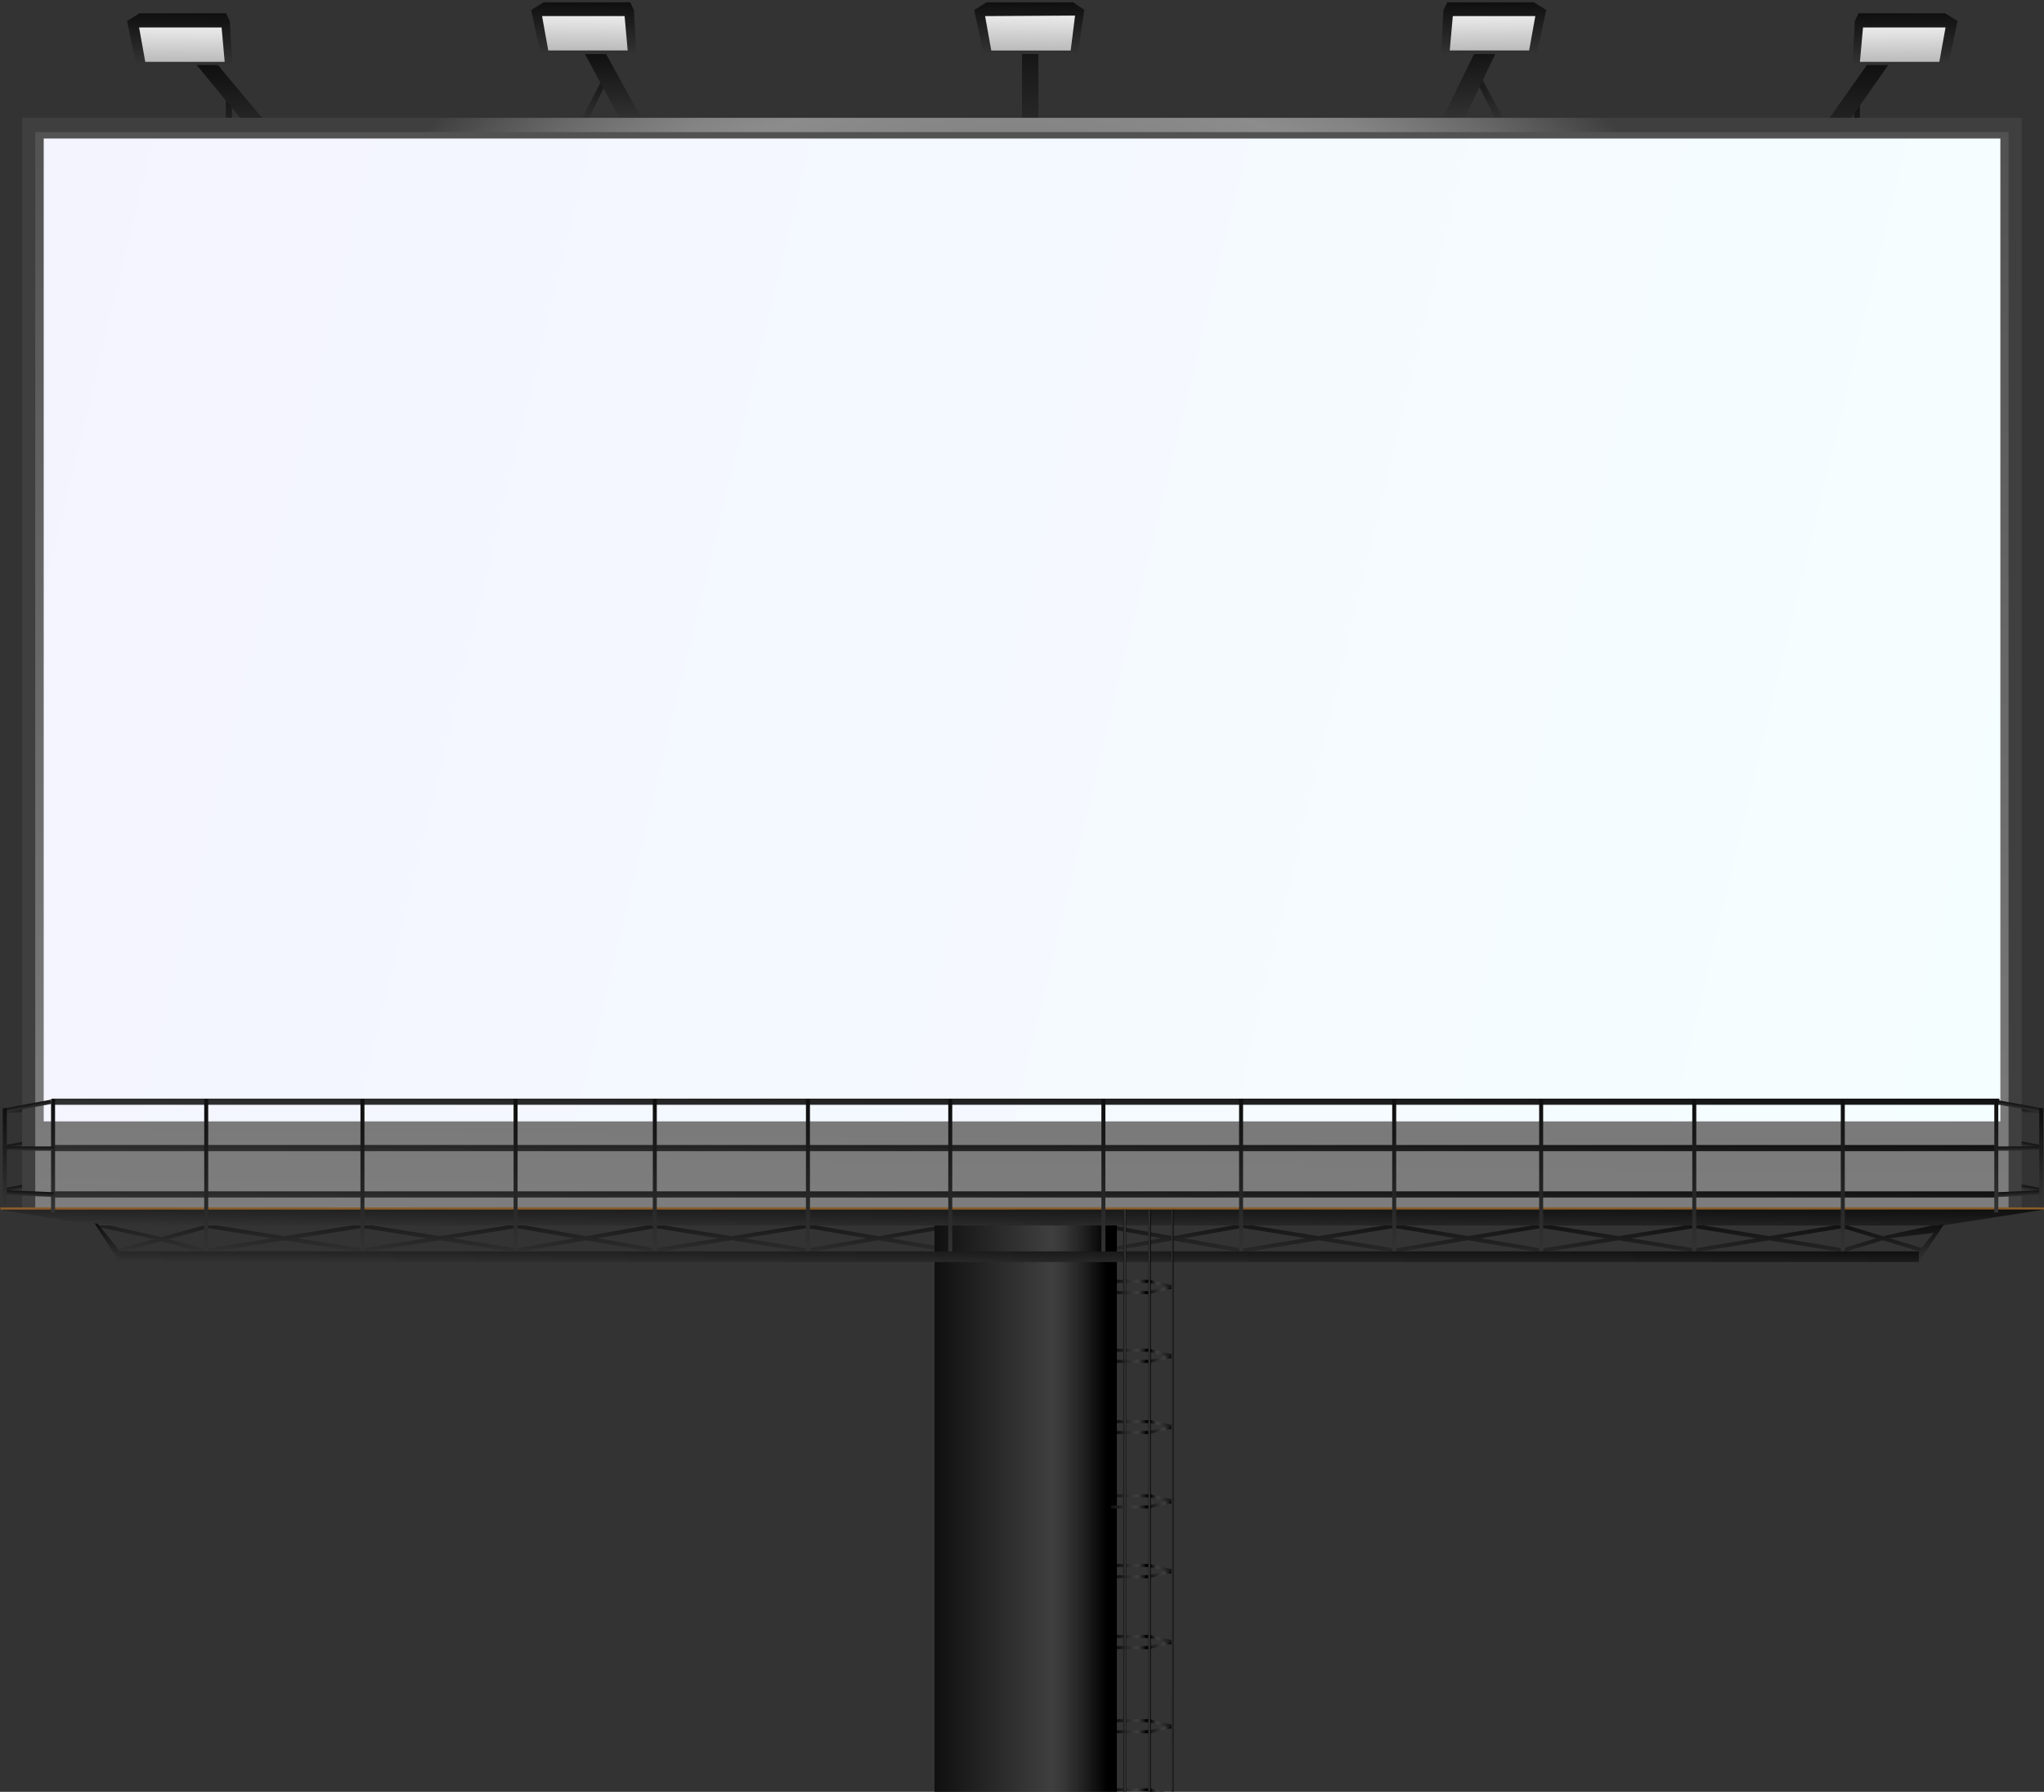 <svg width="795" height="697" viewBox="0 0 795 697" fill="none" xmlns="http://www.w3.org/2000/svg">
<rect x="0" y="0" width="795" height="697" fill="#333333" stroke="none"/>
<path d="M90.487 59.915L90.02 33.864L87.91 33.156L87.67 59.447L90.487 59.915Z" fill="url(#paint0_linear_886_51931)"/>
<path d="M113.539 59.787L84.295 24.743L76.335 25.137L105.114 59.989L113.539 59.787Z" fill="url(#paint1_linear_886_51931)"/>
<path d="M89.385 8.169L90.294 25.288H53.062L49.411 8.169L54.263 5.162H87.894L89.385 8.169Z" fill="url(#paint2_linear_886_51931)"/>
<path d="M87.389 24.063H56.499L54.099 10.684H86.189L87.389 24.063Z" fill="url(#paint3_linear_886_51931)"/>
<path d="M720.763 65.426L721.23 39.374L723.34 38.667L723.58 64.958L720.763 65.426Z" fill="url(#paint4_linear_886_51931)"/>
<path d="M697.77 65.426L727.105 23.886L735.077 24.353L706.209 65.666L697.77 65.426Z" fill="url(#paint5_linear_886_51931)"/>
<path d="M721.42 8.169L720.498 25.288H757.73L761.394 8.169L756.53 5.162H722.911L721.42 8.169Z" fill="url(#paint6_linear_886_51931)"/>
<path d="M723.403 24.063H754.293L756.706 10.684H724.603L723.403 24.063Z" fill="url(#paint7_linear_886_51931)"/>
<path d="M227.648 48.857L237.913 27.792L236.579 26.339L225.675 47.29L227.648 48.857Z" fill="url(#paint8_linear_886_51931)"/>
<path d="M250.152 47.239L235.16 19.975L227.144 20.281L241.665 47.388L250.152 47.239Z" fill="url(#paint9_linear_886_51931)"/>
<path d="M246.557 3.877L247.466 21.009H210.234L206.583 3.89L211.447 0.883H245.066L246.557 3.877Z" fill="url(#paint10_linear_886_51931)"/>
<path d="M244.131 19.631H213.241L210.828 6.252H242.931L244.131 19.631Z" fill="url(#paint11_linear_886_51931)"/>
<path d="M583.079 49.002L571.316 25.743L572.858 24.139L585.353 47.271L583.079 49.002Z" fill="url(#paint12_linear_886_51931)"/>
<path d="M560.514 47.221L575.497 16.548L583.522 16.893L569.008 47.388L560.514 47.221Z" fill="url(#paint13_linear_886_51931)"/>
<path d="M561.423 3.877L560.514 21.009H597.746L601.397 3.89L596.546 0.883H562.914L561.423 3.877Z" fill="url(#paint14_linear_886_51931)"/>
<path d="M563.861 19.631H594.751L597.152 6.252H565.062L563.861 19.631Z" fill="url(#paint15_linear_886_51931)"/>
<path d="M403.864 10.674H397.5V64.033H403.864V10.674Z" fill="url(#paint16_linear_886_51931)"/>
<path d="M421.739 3.814L419.187 20.933L382.549 21.021L378.897 3.89L383.749 0.883H417.368L421.739 3.814Z" fill="url(#paint17_linear_886_51931)"/>
<path d="M416.433 19.644H385.543L383.143 6.265L418.138 6.062L416.433 19.644Z" fill="url(#paint18_linear_886_51931)"/>
<path d="M775.657 460.462L793.736 463.835L794.04 462.205L775.96 458.845L775.657 460.462Z" fill="url(#paint19_linear_886_51931)"/>
<path d="M775.885 443.798L793.964 447.171L794.267 445.541L776.188 442.181L775.885 443.798Z" fill="url(#paint20_linear_886_51931)"/>
<path d="M776.251 432.314L793.85 433.274L793.926 431.619L776.327 430.659L776.251 432.314Z" fill="url(#paint21_linear_886_51931)"/>
<path d="M20.125 460.462L2.046 463.835L1.743 462.205L19.822 458.845L20.125 460.462Z" fill="url(#paint22_linear_886_51931)"/>
<path d="M19.898 443.81L1.819 447.171L1.516 445.541L19.595 442.181L19.898 443.81Z" fill="url(#paint23_linear_886_51931)"/>
<path d="M20.303 432.351L1.946 433.274L1.857 431.631L20.227 430.709L20.303 432.351Z" fill="url(#paint24_linear_886_51931)"/>
<path d="M786.308 45.831H8.604V470.039H786.308V45.831Z" fill="url(#paint25_radial_886_51931)"/>
<path d="M140.628 476.09L110.635 480.878L80.642 476.09L80.504 477.669L105.607 481.674L80.504 485.679L80.642 487.258L110.635 482.483L140.628 487.258L140.767 485.679L115.664 481.674L140.767 477.669L140.628 476.09ZM369.542 476.09L341.722 480.878L314.079 476.128V476.103L313.99 476.115L313.915 476.103V476.128L284.414 480.878L255.041 476.141V476.09L254.902 476.115L254.75 476.09V476.141L227.941 480.866L201.006 476.115V476.09L200.917 476.103L200.841 476.09V476.115L171.013 480.866L141.02 476.077L140.881 477.657L165.984 481.662L140.881 485.667L141.02 487.246L171.013 482.47L200.841 487.221V487.246L200.917 487.233L201.006 487.246V487.221L227.941 482.47L254.75 487.195V487.246L254.902 487.221L255.041 487.246V487.195L284.414 482.458L313.915 487.208V487.233L313.99 487.221L314.079 487.233V487.208L341.722 482.458L369.542 487.233L369.668 485.654L346.384 481.649L369.668 477.644L369.542 476.09ZM200.892 485.641L176.016 481.674L200.892 477.707L223.38 481.674L200.892 485.641ZM254.889 485.629L232.464 481.674L254.889 477.72L279.437 481.674L254.889 485.629ZM313.99 485.641L289.367 481.674L313.99 477.707L337.06 481.674L313.99 485.641ZM482.779 476.09L456.122 480.878L429.464 476.09L429.338 477.669L451.662 481.674L429.338 485.679L429.464 487.258L456.122 482.483L482.779 487.258L482.905 485.679L460.581 481.674L482.905 477.669L482.779 476.09ZM754.142 479.324L754.736 475.976L732.298 480.866L717.087 476.229L717.075 476.077L716.759 476.128L716.595 476.077V476.153L687.979 480.853L659.173 476.115V476.065L659.035 476.09L658.896 476.065V476.115L629.509 480.853L599.845 476.065L599.731 477.404L599.617 476.065L571.039 480.853L542.462 476.065L542.348 477.404L542.234 476.065L512.81 480.853L483.398 476.065L483.259 477.644L507.883 481.649L483.259 485.654L483.398 487.233L512.81 482.458L542.234 487.233L542.348 485.894L542.462 487.233L571.039 482.458L599.617 487.233L599.731 485.894L599.845 487.233L629.509 482.458L658.896 487.195V487.246L659.035 487.221L659.173 487.246V487.195L687.979 482.458L716.595 487.157V487.233L716.759 487.183L717.075 487.233L717.087 487.082L732.298 482.445L748.015 487.221L748.091 485.641L734.939 481.636L754.142 479.324ZM542.323 485.679L517.724 481.674L542.323 477.669L566.226 481.674L542.323 485.679ZM599.706 485.679L575.802 481.674L599.706 477.669L624.519 481.674L599.706 485.679ZM659.022 485.629L634.462 481.674L659.022 477.72L683.102 481.674L659.022 485.629ZM716.759 485.603L692.855 481.674L716.759 477.745L729.671 481.674L716.759 485.603ZM80.112 476.431L62.753 481.219L38.521 475.749L38.445 477.328L59.847 482.015L45.318 486.02L45.394 487.6L62.74 482.824L80.099 487.6L80.175 486.02L65.646 482.015L80.175 478.01L80.112 476.431Z" fill="url(#paint26_linear_886_51931)"/>
<path d="M446.621 695.604H433.76V696.805H446.621V695.604Z" fill="url(#paint27_linear_886_51931)"/>
<path d="M446.734 668.707H434.429V669.907H446.734V668.707Z" fill="url(#paint28_linear_886_51931)"/>
<path d="M446.709 635.947H434.403V637.148H446.709V635.947Z" fill="url(#paint29_linear_886_51931)"/>
<path d="M446.709 608.342H434.403V609.542H446.709V608.342Z" fill="url(#paint30_linear_886_51931)"/>
<path d="M447.43 581.242H432.547V582.442H447.43V581.242Z" fill="url(#paint31_linear_886_51931)"/>
<path d="M446.924 552.373H434.164V553.573H446.924V552.373Z" fill="url(#paint32_linear_886_51931)"/>
<path d="M446.937 524.63H434.126V525.83H446.937V524.63Z" fill="url(#paint33_linear_886_51931)"/>
<path d="M446.886 497.833H434.126V499.033H446.886V497.833Z" fill="url(#paint34_linear_886_51931)"/>
<path d="M438.332 693.342C438.332 693.393 437.941 693.431 437.473 693.431C436.993 693.431 436.614 693.393 436.614 693.342C436.614 693.292 437.006 693.254 437.473 693.254C437.941 693.254 438.332 693.292 438.332 693.342Z" fill="url(#paint35_linear_886_51931)"/>
<path d="M438.332 687.783C438.332 687.833 437.941 687.871 437.473 687.871C436.993 687.871 436.614 687.833 436.614 687.783C436.614 687.732 437.006 687.694 437.473 687.694C437.941 687.694 438.332 687.732 438.332 687.783Z" fill="url(#paint36_linear_886_51931)"/>
<path d="M438.332 682.211C438.332 682.262 437.941 682.3 437.473 682.3C436.993 682.3 436.614 682.262 436.614 682.211C436.614 682.161 437.006 682.123 437.473 682.123C437.941 682.136 438.332 682.174 438.332 682.211Z" fill="url(#paint37_linear_886_51931)"/>
<path d="M438.332 676.653C438.332 676.703 437.941 676.741 437.473 676.741C436.993 676.741 436.614 676.703 436.614 676.653C436.614 676.602 437.006 676.564 437.473 676.564C437.941 676.564 438.332 676.602 438.332 676.653Z" fill="url(#paint38_linear_886_51931)"/>
<path d="M438.332 671.094C438.332 671.145 437.941 671.183 437.473 671.183C436.993 671.183 436.614 671.145 436.614 671.094C436.614 671.044 437.006 671.006 437.473 671.006C437.941 671.006 438.332 671.044 438.332 671.094Z" fill="url(#paint39_linear_886_51931)"/>
<path d="M438.332 665.535C438.332 665.585 437.941 665.623 437.473 665.623C436.993 665.623 436.614 665.585 436.614 665.535C436.614 665.484 437.006 665.446 437.473 665.446C437.941 665.446 438.332 665.484 438.332 665.535Z" fill="url(#paint40_linear_886_51931)"/>
<path d="M438.332 659.976C438.332 660.027 437.941 660.065 437.473 660.065C436.993 660.065 436.614 660.027 436.614 659.976C436.614 659.926 437.006 659.888 437.473 659.888C437.941 659.888 438.332 659.926 438.332 659.976Z" fill="url(#paint41_linear_886_51931)"/>
<path d="M438.332 654.418C438.332 654.468 437.941 654.506 437.473 654.506C436.993 654.506 436.614 654.468 436.614 654.418C436.614 654.367 437.006 654.329 437.473 654.329C437.941 654.329 438.332 654.367 438.332 654.418Z" fill="url(#paint42_linear_886_51931)"/>
<path d="M438.332 648.858C438.332 648.909 437.941 648.946 437.473 648.946C436.993 648.946 436.614 648.909 436.614 648.858C436.614 648.807 437.006 648.77 437.473 648.77C437.941 648.77 438.332 648.807 438.332 648.858Z" fill="url(#paint43_linear_886_51931)"/>
<path d="M438.332 643.299C438.332 643.35 437.941 643.388 437.473 643.388C436.993 643.388 436.614 643.35 436.614 643.299C436.614 643.249 437.006 643.211 437.473 643.211C437.941 643.211 438.332 643.249 438.332 643.299Z" fill="url(#paint44_linear_886_51931)"/>
<path d="M438.332 639.143C438.332 639.194 437.941 639.232 437.473 639.232C436.993 639.232 436.614 639.194 436.614 639.143C436.614 639.093 437.006 639.055 437.473 639.055C437.941 639.055 438.332 639.093 438.332 639.143Z" fill="url(#paint45_linear_886_51931)"/>
<path d="M438.332 633.584C438.332 633.634 437.941 633.672 437.473 633.672C436.993 633.672 436.614 633.634 436.614 633.584C436.614 633.533 437.006 633.495 437.473 633.495C437.941 633.495 438.332 633.533 438.332 633.584Z" fill="url(#paint46_linear_886_51931)"/>
<path d="M438.332 628.025C438.332 628.076 437.941 628.113 437.473 628.113C436.993 628.113 436.614 628.076 436.614 628.025C436.614 627.974 437.006 627.937 437.473 627.937C437.941 627.937 438.332 627.974 438.332 628.025Z" fill="url(#paint47_linear_886_51931)"/>
<path d="M438.332 622.454C438.332 622.504 437.941 622.542 437.473 622.542C436.993 622.542 436.614 622.504 436.614 622.454C436.614 622.403 437.006 622.365 437.473 622.365C437.941 622.378 438.332 622.416 438.332 622.454Z" fill="url(#paint48_linear_886_51931)"/>
<path d="M438.332 616.895C438.332 616.946 437.941 616.984 437.473 616.984C436.993 616.984 436.614 616.946 436.614 616.895C436.614 616.845 437.006 616.807 437.473 616.807C437.941 616.807 438.332 616.857 438.332 616.895Z" fill="url(#paint49_linear_886_51931)"/>
<path d="M438.332 611.336C438.332 611.386 437.941 611.424 437.473 611.424C436.993 611.424 436.614 611.386 436.614 611.336C436.614 611.285 437.006 611.247 437.473 611.247C437.941 611.247 438.332 611.285 438.332 611.336Z" fill="url(#paint50_linear_886_51931)"/>
<path d="M438.332 605.777C438.332 605.827 437.941 605.865 437.473 605.865C436.993 605.865 436.614 605.827 436.614 605.777C436.614 605.726 437.006 605.688 437.473 605.688C437.941 605.688 438.332 605.726 438.332 605.777Z" fill="url(#paint51_linear_886_51931)"/>
<path d="M438.332 600.218C438.332 600.269 437.941 600.307 437.473 600.307C436.993 600.307 436.614 600.269 436.614 600.218C436.614 600.168 437.006 600.13 437.473 600.13C437.941 600.13 438.332 600.168 438.332 600.218Z" fill="url(#paint52_linear_886_51931)"/>
<path d="M438.332 594.659C438.332 594.709 437.941 594.747 437.473 594.747C436.993 594.747 436.614 594.709 436.614 594.659C436.614 594.608 437.006 594.57 437.473 594.57C437.941 594.57 438.332 594.608 438.332 594.659Z" fill="url(#paint53_linear_886_51931)"/>
<path d="M438.332 589.1C438.332 589.151 437.941 589.189 437.473 589.189C436.993 589.189 436.614 589.151 436.614 589.1C436.614 589.05 437.006 589.012 437.473 589.012C437.941 589.012 438.332 589.05 438.332 589.1Z" fill="url(#paint54_linear_886_51931)"/>
<path d="M438.332 585.07C438.332 585.12 437.941 585.158 437.473 585.158C436.993 585.158 436.614 585.12 436.614 585.07C436.614 585.019 437.006 584.981 437.473 584.981C437.941 584.981 438.332 585.019 438.332 585.07Z" fill="url(#paint55_linear_886_51931)"/>
<path d="M438.332 579.499C438.332 579.549 437.941 579.587 437.473 579.587C436.993 579.587 436.614 579.549 436.614 579.499C436.614 579.448 437.006 579.41 437.473 579.41C437.941 579.423 438.332 579.461 438.332 579.499Z" fill="url(#paint56_linear_886_51931)"/>
<path d="M438.332 573.94C438.332 573.991 437.941 574.028 437.473 574.028C436.993 574.028 436.614 573.991 436.614 573.94C436.614 573.889 437.006 573.852 437.473 573.852C437.941 573.852 438.332 573.889 438.332 573.94Z" fill="url(#paint57_linear_886_51931)"/>
<path d="M438.332 568.38C438.332 568.431 437.941 568.469 437.473 568.469C436.993 568.469 436.614 568.431 436.614 568.38C436.614 568.33 437.006 568.292 437.473 568.292C437.941 568.292 438.332 568.33 438.332 568.38Z" fill="url(#paint58_linear_886_51931)"/>
<path d="M438.332 562.822C438.332 562.872 437.941 562.91 437.473 562.91C436.993 562.91 436.614 562.872 436.614 562.822C436.614 562.771 437.006 562.733 437.473 562.733C437.941 562.733 438.332 562.771 438.332 562.822Z" fill="url(#paint59_linear_886_51931)"/>
<path d="M438.332 557.262C438.332 557.313 437.941 557.351 437.473 557.351C436.993 557.351 436.614 557.313 436.614 557.262C436.614 557.212 437.006 557.174 437.473 557.174C437.941 557.174 438.332 557.212 438.332 557.262Z" fill="url(#paint60_linear_886_51931)"/>
<path d="M438.332 551.704C438.332 551.754 437.941 551.792 437.473 551.792C436.993 551.792 436.614 551.754 436.614 551.704C436.614 551.653 437.006 551.615 437.473 551.615C437.941 551.615 438.332 551.653 438.332 551.704Z" fill="url(#paint61_linear_886_51931)"/>
<path d="M438.332 546.132C438.332 546.183 437.941 546.221 437.473 546.221C436.993 546.221 436.614 546.183 436.614 546.132C436.614 546.082 437.006 546.044 437.473 546.044C437.941 546.057 438.332 546.094 438.332 546.132Z" fill="url(#paint62_linear_886_51931)"/>
<path d="M438.332 540.573C438.332 540.623 437.941 540.661 437.473 540.661C436.993 540.661 436.614 540.623 436.614 540.573C436.614 540.522 437.006 540.484 437.473 540.484C437.941 540.497 438.332 540.535 438.332 540.573Z" fill="url(#paint63_linear_886_51931)"/>
<path d="M438.332 535.014C438.332 535.065 437.941 535.103 437.473 535.103C436.993 535.103 436.614 535.065 436.614 535.014C436.614 534.964 437.006 534.926 437.473 534.926C437.941 534.926 438.332 534.964 438.332 535.014Z" fill="url(#paint64_linear_886_51931)"/>
<path d="M438.332 530.859C438.332 530.909 437.941 530.947 437.473 530.947C436.993 530.947 436.614 530.909 436.614 530.859C436.614 530.808 437.006 530.771 437.473 530.771C437.941 530.783 438.332 530.821 438.332 530.859Z" fill="url(#paint65_linear_886_51931)"/>
<path d="M438.332 525.3C438.332 525.351 437.941 525.389 437.473 525.389C436.993 525.389 436.614 525.351 436.614 525.3C436.614 525.25 437.006 525.212 437.473 525.212C437.941 525.225 438.332 525.262 438.332 525.3Z" fill="url(#paint66_linear_886_51931)"/>
<path d="M438.332 519.741C438.332 519.791 437.941 519.829 437.473 519.829C436.993 519.829 436.614 519.791 436.614 519.741C436.614 519.69 437.006 519.652 437.473 519.652C437.941 519.665 438.332 519.69 438.332 519.741Z" fill="url(#paint67_linear_886_51931)"/>
<path d="M438.332 514.182C438.332 514.233 437.941 514.271 437.473 514.271C436.993 514.271 436.614 514.233 436.614 514.182C436.614 514.132 437.006 514.094 437.473 514.094C437.941 514.094 438.332 514.132 438.332 514.182Z" fill="url(#paint68_linear_886_51931)"/>
<path d="M438.332 508.623C438.332 508.673 437.941 508.711 437.473 508.711C436.993 508.711 436.614 508.673 436.614 508.623C436.614 508.572 437.006 508.534 437.473 508.534C437.941 508.534 438.332 508.572 438.332 508.623Z" fill="url(#paint69_linear_886_51931)"/>
<path d="M438.332 503.064C438.332 503.115 437.941 503.152 437.473 503.152C436.993 503.152 436.614 503.115 436.614 503.064C436.614 503.013 437.006 502.976 437.473 502.976C437.941 502.976 438.332 503.013 438.332 503.064Z" fill="url(#paint70_linear_886_51931)"/>
<path d="M438.332 497.505C438.332 497.556 437.941 497.594 437.473 497.594C436.993 497.594 436.614 497.556 436.614 497.505C436.614 497.455 437.006 497.417 437.473 497.417C437.941 497.417 438.332 497.455 438.332 497.505Z" fill="url(#paint71_linear_886_51931)"/>
<path d="M438.332 491.947C438.332 491.997 437.941 492.035 437.473 492.035C436.993 492.035 436.614 491.997 436.614 491.947C436.614 491.896 437.006 491.858 437.473 491.858C437.941 491.858 438.332 491.896 438.332 491.947Z" fill="url(#paint72_linear_886_51931)"/>
<path d="M438.332 486.375C438.332 486.425 437.941 486.463 437.473 486.463C436.993 486.463 436.614 486.425 436.614 486.375C436.614 486.324 437.006 486.286 437.473 486.286C437.941 486.299 438.332 486.324 438.332 486.375Z" fill="url(#paint73_linear_886_51931)"/>
<path d="M438.332 480.816C438.332 480.866 437.941 480.904 437.473 480.904C436.993 480.904 436.614 480.866 436.614 480.816C436.614 480.765 437.006 480.728 437.473 480.728C437.941 480.74 438.332 480.765 438.332 480.816Z" fill="url(#paint74_linear_886_51931)"/>
<path d="M781.217 51.39H13.708V470.026H781.217V51.39Z" fill="url(#paint75_linear_886_51931)"/>
<path d="M794.987 469.647H0.164V470.57H794.987V469.647Z" fill="#8B5C29"/>
<path d="M434.403 474.233H363.477V920.273H434.403V474.233Z" fill="url(#paint76_linear_886_51931)"/>
<path d="M778.027 53.883H17V436.197H778.027V53.883Z" fill="url(#paint77_linear_886_51931)"/>
<path d="M755.229 476.709H38.154L0 470.569L795 470.519L755.229 476.709Z" fill="url(#paint78_linear_886_51931)"/>
<path d="M777.653 427.349H20.239V429.749H777.653V427.349Z" fill="url(#paint79_linear_886_51931)"/>
<path d="M776.681 445.39H20.239V447.79H776.681V445.39Z" fill="url(#paint80_linear_886_51931)"/>
<path d="M776.681 463.419H20.239V465.819H776.681V463.419Z" fill="url(#paint81_linear_886_51931)"/>
<path d="M21.414 427.463H19.86V471.656H21.414V427.463Z" fill="url(#paint82_linear_886_51931)"/>
<path d="M80.984 427.463H79.43V487.992H80.984V427.463Z" fill="url(#paint83_linear_886_51931)"/>
<path d="M141.752 427.463H140.198V487.992H141.752V427.463Z" fill="url(#paint84_linear_886_51931)"/>
<path d="M201.308 427.463H199.754V487.992H201.308V427.463Z" fill="url(#paint85_linear_886_51931)"/>
<path d="M255.457 427.463H253.903V487.992H255.457V427.463Z" fill="url(#paint86_linear_886_51931)"/>
<path d="M315.026 427.463H313.472V487.992H315.026V427.463Z" fill="url(#paint87_linear_886_51931)"/>
<path d="M370.375 427.463H368.821V487.992H370.375V427.463Z" fill="url(#paint88_linear_886_51931)"/>
<path d="M429.931 427.463H428.377V487.992H429.931V427.463Z" fill="url(#paint89_linear_886_51931)"/>
<path d="M483.487 427.463H481.933V487.992H483.487V427.463Z" fill="url(#paint90_linear_886_51931)"/>
<path d="M543.042 427.463H541.488V487.992H543.042V427.463Z" fill="url(#paint91_linear_886_51931)"/>
<path d="M600.198 427.463H598.645V487.992H600.198V427.463Z" fill="url(#paint92_linear_886_51931)"/>
<path d="M659.754 427.463H658.2V487.992H659.754V427.463Z" fill="url(#paint93_linear_886_51931)"/>
<path d="M717.516 427.463H715.962V487.992H717.516V427.463Z" fill="url(#paint94_linear_886_51931)"/>
<path d="M746.36 486.766H46.43V490.91H746.36V486.766Z" fill="url(#paint95_linear_886_51931)"/>
<path d="M36.765 475.862L46.43 490.859L46.682 486.727L38.015 476.014L36.765 475.862Z" fill="url(#paint96_linear_886_51931)"/>
<path d="M756.037 476.33L746.321 490.897L746.334 486.715L754.849 476.191L756.037 476.33Z" fill="url(#paint97_linear_886_51931)"/>
<path d="M437.979 470.519H436.905V915.598H437.979V470.519Z" fill="url(#paint98_linear_886_51931)"/>
<path d="M446.646 673.015H434.341V674.215H446.646V673.015Z" fill="url(#paint99_linear_886_51931)"/>
<path d="M446.672 640.28H434.366V641.481H446.672V640.28Z" fill="url(#paint100_linear_886_51931)"/>
<path d="M446.634 612.701H434.328V613.901H446.634V612.701Z" fill="url(#paint101_linear_886_51931)"/>
<path d="M447.025 585.576H432.143V586.776H447.025V585.576Z" fill="url(#paint102_linear_886_51931)"/>
<path d="M446.696 556.606H434.391V557.807H446.696V556.606Z" fill="url(#paint103_linear_886_51931)"/>
<path d="M446.646 528.963H434.341V530.163H446.646V528.963Z" fill="url(#paint104_linear_886_51931)"/>
<path d="M446.608 502.204H434.303V503.404H446.608V502.204Z" fill="url(#paint105_linear_886_51931)"/>
<path d="M456.008 672.193L446.709 674.329L446.545 673.141L455.856 671.006L456.008 672.193Z" fill="url(#paint106_linear_886_51931)"/>
<path d="M456.008 639.384L446.709 641.519L446.545 640.344L455.856 638.196L456.008 639.384Z" fill="url(#paint107_linear_886_51931)"/>
<path d="M456.008 611.804L446.709 613.939L446.545 612.751L455.856 610.616L456.008 611.804Z" fill="url(#paint108_linear_886_51931)"/>
<path d="M456.008 555.709L446.709 557.844L446.545 556.657L455.856 554.521L456.008 555.709Z" fill="url(#paint109_linear_886_51931)"/>
<path d="M456.008 528.129L446.709 530.264L446.545 529.077L455.856 526.941L456.008 528.129Z" fill="url(#paint110_linear_886_51931)"/>
<path d="M456.008 501.282L446.709 503.417L446.545 502.243L455.856 500.107L456.008 501.282Z" fill="url(#paint111_linear_886_51931)"/>
<path d="M446.772 696.767L456.084 698.902L456.235 697.714L446.937 695.579L446.772 696.767Z" fill="url(#paint112_linear_886_51931)"/>
<path d="M446.772 669.92L456.084 672.055L456.235 670.88L446.937 668.745L446.772 669.92Z" fill="url(#paint113_linear_886_51931)"/>
<path d="M446.772 637.122L456.084 639.257L456.235 638.07L446.937 635.935L446.772 637.122Z" fill="url(#paint114_linear_886_51931)"/>
<path d="M446.772 609.542L456.084 611.677L456.235 610.49L446.937 608.354L446.772 609.542Z" fill="url(#paint115_linear_886_51931)"/>
<path d="M446.772 553.435L456.084 555.582L456.235 554.395L446.937 552.26L446.772 553.435Z" fill="url(#paint116_linear_886_51931)"/>
<path d="M456.146 584.628L446.835 586.763L446.684 585.576L455.982 583.44L456.146 584.628Z" fill="url(#paint117_linear_886_51931)"/>
<path d="M446.911 582.354L456.21 584.501L456.374 583.314L447.075 581.179L446.911 582.354Z" fill="url(#paint118_linear_886_51931)"/>
<path d="M446.772 525.855L456.084 528.002L456.235 526.815L446.937 524.68L446.772 525.855Z" fill="url(#paint119_linear_886_51931)"/>
<path d="M446.772 499.021L456.084 501.156L456.235 499.981L446.937 497.833L446.772 499.021Z" fill="url(#paint120_linear_886_51931)"/>
<path d="M447.581 470.557H446.583V893.855H447.581V470.557Z" fill="url(#paint121_linear_886_51931)"/>
<path d="M456.437 470.557H455.666L455.641 891.151L456.386 890.949L456.437 470.557Z" fill="url(#paint122_linear_886_51931)"/>
<path d="M20.05 429.395L1.971 432.756L1.668 431.139L19.747 427.766L20.05 429.395Z" fill="url(#paint123_linear_886_51931)"/>
<path d="M20.657 445.959H1.062V447.614H20.657V445.959Z" fill="url(#paint124_linear_886_51931)"/>
<path d="M20.834 465.592L1.062 464.834L1.137 462.977L20.909 463.747L20.834 465.592Z" fill="url(#paint125_linear_886_51931)"/>
<path d="M2.641 431.063H1.087V469.673H2.641V431.063Z" fill="url(#paint126_linear_886_51931)"/>
<path d="M775.733 429.395L793.812 432.756L794.116 431.139L776.037 427.766L775.733 429.395Z" fill="url(#paint127_linear_886_51931)"/>
<path d="M794.722 445.946H776.112V447.601H794.722V445.946Z" fill="url(#paint128_linear_886_51931)"/>
<path d="M776.112 465.642L794.722 464.821L794.646 462.977L776.049 463.785L776.112 465.642Z" fill="url(#paint129_linear_886_51931)"/>
<path d="M794.697 431.063H793.143V469.673H794.697V431.063Z" fill="url(#paint130_linear_886_51931)"/>
<path d="M777.224 427.463H775.67V471.656H777.224V427.463Z" fill="url(#paint131_linear_886_51931)"/>
<defs>
<linearGradient id="paint0_linear_886_51931" x1="89.453" y1="22.174" x2="88.794" y2="85.08" gradientUnits="userSpaceOnUse">
<stop/>
<stop offset="0.736" stop-color="#3F3F3F"/>
<stop offset="0.8" stop-color="#363636"/>
<stop offset="0.905" stop-color="#1C1C1C"/>
<stop offset="1"/>
</linearGradient>
<linearGradient id="paint1_linear_886_51931" x1="95.331" y1="10.409" x2="94.6" y2="92.922" gradientUnits="userSpaceOnUse">
<stop/>
<stop offset="0.736" stop-color="#3F3F3F"/>
<stop offset="0.8" stop-color="#363636"/>
<stop offset="0.905" stop-color="#1C1C1C"/>
<stop offset="1"/>
</linearGradient>
<linearGradient id="paint2_linear_886_51931" x1="70.062" y1="-3.456" x2="69.557" y2="44.771" gradientUnits="userSpaceOnUse">
<stop/>
<stop offset="0.736" stop-color="#3F3F3F"/>
<stop offset="0.8" stop-color="#363636"/>
<stop offset="0.905" stop-color="#1C1C1C"/>
<stop offset="1"/>
</linearGradient>
<linearGradient id="paint3_linear_886_51931" x1="70.873" y1="4.893" x2="70.536" y2="37.109" gradientUnits="userSpaceOnUse">
<stop stop-color="white"/>
<stop offset="1" stop-color="#8C8C8C"/>
</linearGradient>
<linearGradient id="paint4_linear_886_51931" x1="721.8" y1="27.685" x2="722.459" y2="90.591" gradientUnits="userSpaceOnUse">
<stop/>
<stop offset="0.736" stop-color="#3F3F3F"/>
<stop offset="0.8" stop-color="#363636"/>
<stop offset="0.905" stop-color="#1C1C1C"/>
<stop offset="1"/>
</linearGradient>
<linearGradient id="paint5_linear_886_51931" x1="716.025" y1="6.894" x2="717.049" y2="104.7" gradientUnits="userSpaceOnUse">
<stop/>
<stop offset="0.736" stop-color="#3F3F3F"/>
<stop offset="0.8" stop-color="#363636"/>
<stop offset="0.905" stop-color="#1C1C1C"/>
<stop offset="1"/>
</linearGradient>
<linearGradient id="paint6_linear_886_51931" x1="740.734" y1="-3.456" x2="741.239" y2="44.771" gradientUnits="userSpaceOnUse">
<stop/>
<stop offset="0.736" stop-color="#3F3F3F"/>
<stop offset="0.8" stop-color="#363636"/>
<stop offset="0.905" stop-color="#1C1C1C"/>
<stop offset="1"/>
</linearGradient>
<linearGradient id="paint7_linear_886_51931" x1="739.922" y1="4.893" x2="740.26" y2="37.109" gradientUnits="userSpaceOnUse">
<stop stop-color="white"/>
<stop offset="1" stop-color="#8C8C8C"/>
</linearGradient>
<linearGradient id="paint8_linear_886_51931" x1="242.249" y1="18.196" x2="214.552" y2="67.424" gradientUnits="userSpaceOnUse">
<stop/>
<stop offset="0.736" stop-color="#3F3F3F"/>
<stop offset="0.8" stop-color="#363636"/>
<stop offset="0.905" stop-color="#1C1C1C"/>
<stop offset="1"/>
</linearGradient>
<linearGradient id="paint9_linear_886_51931" x1="239.049" y1="8.729" x2="238.609" y2="73.161" gradientUnits="userSpaceOnUse">
<stop/>
<stop offset="0.736" stop-color="#3F3F3F"/>
<stop offset="0.8" stop-color="#363636"/>
<stop offset="0.905" stop-color="#1C1C1C"/>
<stop offset="1"/>
</linearGradient>
<linearGradient id="paint10_linear_886_51931" x1="227.24" y1="-7.739" x2="226.735" y2="40.487" gradientUnits="userSpaceOnUse">
<stop/>
<stop offset="0.736" stop-color="#3F3F3F"/>
<stop offset="0.8" stop-color="#363636"/>
<stop offset="0.905" stop-color="#1C1C1C"/>
<stop offset="1"/>
</linearGradient>
<linearGradient id="paint11_linear_886_51931" x1="227.611" y1="0.462" x2="227.274" y2="32.679" gradientUnits="userSpaceOnUse">
<stop stop-color="white"/>
<stop offset="1" stop-color="#8C8C8C"/>
</linearGradient>
<linearGradient id="paint12_linear_886_51931" x1="566.354" y1="15.148" x2="596.338" y2="70.453" gradientUnits="userSpaceOnUse">
<stop/>
<stop offset="0.736" stop-color="#3F3F3F"/>
<stop offset="0.8" stop-color="#363636"/>
<stop offset="0.905" stop-color="#1C1C1C"/>
<stop offset="1"/>
</linearGradient>
<linearGradient id="paint13_linear_886_51931" x1="571.616" y1="3.897" x2="572.174" y2="76.381" gradientUnits="userSpaceOnUse">
<stop/>
<stop offset="0.736" stop-color="#3F3F3F"/>
<stop offset="0.8" stop-color="#363636"/>
<stop offset="0.905" stop-color="#1C1C1C"/>
<stop offset="1"/>
</linearGradient>
<linearGradient id="paint14_linear_886_51931" x1="580.747" y1="-7.739" x2="581.252" y2="40.487" gradientUnits="userSpaceOnUse">
<stop/>
<stop offset="0.736" stop-color="#3F3F3F"/>
<stop offset="0.8" stop-color="#363636"/>
<stop offset="0.905" stop-color="#1C1C1C"/>
<stop offset="1"/>
</linearGradient>
<linearGradient id="paint15_linear_886_51931" x1="580.375" y1="0.462" x2="580.712" y2="32.679" gradientUnits="userSpaceOnUse">
<stop stop-color="white"/>
<stop offset="1" stop-color="#8C8C8C"/>
</linearGradient>
<linearGradient id="paint16_linear_886_51931" x1="401.25" y1="-11.336" x2="400.064" y2="114.384" gradientUnits="userSpaceOnUse">
<stop/>
<stop offset="0.736" stop-color="#3F3F3F"/>
<stop offset="0.8" stop-color="#363636"/>
<stop offset="0.905" stop-color="#1C1C1C"/>
<stop offset="1"/>
</linearGradient>
<linearGradient id="paint17_linear_886_51931" x1="400.437" y1="-7.724" x2="399.932" y2="40.503" gradientUnits="userSpaceOnUse">
<stop/>
<stop offset="0.736" stop-color="#3F3F3F"/>
<stop offset="0.8" stop-color="#363636"/>
<stop offset="0.905" stop-color="#1C1C1C"/>
<stop offset="1"/>
</linearGradient>
<linearGradient id="paint18_linear_886_51931" x1="400.7" y1="0.154" x2="400.357" y2="32.908" gradientUnits="userSpaceOnUse">
<stop stop-color="white"/>
<stop offset="1" stop-color="#8C8C8C"/>
</linearGradient>
<linearGradient id="paint19_linear_886_51931" x1="785.14" y1="459.678" x2="784.39" y2="463.957" gradientUnits="userSpaceOnUse">
<stop/>
<stop offset="0.736" stop-color="#3F3F3F"/>
<stop offset="0.8" stop-color="#363636"/>
<stop offset="0.905" stop-color="#1C1C1C"/>
<stop offset="1"/>
</linearGradient>
<linearGradient id="paint20_linear_886_51931" x1="785.365" y1="443.017" x2="784.616" y2="447.29" gradientUnits="userSpaceOnUse">
<stop/>
<stop offset="0.736" stop-color="#3F3F3F"/>
<stop offset="0.8" stop-color="#363636"/>
<stop offset="0.905" stop-color="#1C1C1C"/>
<stop offset="1"/>
</linearGradient>
<linearGradient id="paint21_linear_886_51931" x1="785.15" y1="430.289" x2="784.96" y2="434.623" gradientUnits="userSpaceOnUse">
<stop/>
<stop offset="0.736" stop-color="#3F3F3F"/>
<stop offset="0.8" stop-color="#363636"/>
<stop offset="0.905" stop-color="#1C1C1C"/>
<stop offset="1"/>
</linearGradient>
<linearGradient id="paint22_linear_886_51931" x1="10.641" y1="459.683" x2="11.39" y2="463.956" gradientUnits="userSpaceOnUse">
<stop/>
<stop offset="0.736" stop-color="#3F3F3F"/>
<stop offset="0.8" stop-color="#363636"/>
<stop offset="0.905" stop-color="#1C1C1C"/>
<stop offset="1"/>
</linearGradient>
<linearGradient id="paint23_linear_886_51931" x1="10.415" y1="443.019" x2="11.165" y2="447.296" gradientUnits="userSpaceOnUse">
<stop/>
<stop offset="0.736" stop-color="#3F3F3F"/>
<stop offset="0.8" stop-color="#363636"/>
<stop offset="0.905" stop-color="#1C1C1C"/>
<stop offset="1"/>
</linearGradient>
<linearGradient id="paint24_linear_886_51931" x1="11.015" y1="430.311" x2="11.188" y2="434.647" gradientUnits="userSpaceOnUse">
<stop/>
<stop offset="0.736" stop-color="#3F3F3F"/>
<stop offset="0.8" stop-color="#363636"/>
<stop offset="0.905" stop-color="#1C1C1C"/>
<stop offset="1"/>
</linearGradient>
<radialGradient id="paint25_radial_886_51931" cx="0" cy="0" r="1" gradientUnits="userSpaceOnUse" gradientTransform="translate(397.457 257.93) scale(313.204 313.204)">
<stop stop-color="#3F3F3F"/>
<stop offset="0.736" stop-color="#8C8C8C"/>
<stop offset="0.791" stop-color="#838383"/>
<stop offset="0.882" stop-color="#696969"/>
<stop offset="0.997" stop-color="#404040"/>
<stop offset="1" stop-color="#3F3F3F"/>
</radialGradient>
<linearGradient id="paint26_linear_886_51931" x1="396.726" y1="464.395" x2="396.257" y2="509.216" gradientUnits="userSpaceOnUse">
<stop/>
<stop offset="0.736" stop-color="#3F3F3F"/>
<stop offset="0.8" stop-color="#363636"/>
<stop offset="0.905" stop-color="#1C1C1C"/>
<stop offset="1"/>
</linearGradient>
<linearGradient id="paint27_linear_886_51931" x1="431.059" y1="696.207" x2="445.935" y2="696.207" gradientUnits="userSpaceOnUse">
<stop/>
<stop offset="0.736" stop-color="#3F3F3F"/>
<stop offset="0.8" stop-color="#363636"/>
<stop offset="0.905" stop-color="#1C1C1C"/>
<stop offset="1"/>
</linearGradient>
<linearGradient id="paint28_linear_886_51931" x1="431.835" y1="669.311" x2="446.076" y2="669.311" gradientUnits="userSpaceOnUse">
<stop/>
<stop offset="0.736" stop-color="#3F3F3F"/>
<stop offset="0.8" stop-color="#363636"/>
<stop offset="0.905" stop-color="#1C1C1C"/>
<stop offset="1"/>
</linearGradient>
<linearGradient id="paint29_linear_886_51931" x1="431.816" y1="636.551" x2="446.056" y2="636.551" gradientUnits="userSpaceOnUse">
<stop/>
<stop offset="0.736" stop-color="#3F3F3F"/>
<stop offset="0.8" stop-color="#363636"/>
<stop offset="0.905" stop-color="#1C1C1C"/>
<stop offset="1"/>
</linearGradient>
<linearGradient id="paint30_linear_886_51931" x1="431.815" y1="608.938" x2="446.056" y2="608.938" gradientUnits="userSpaceOnUse">
<stop/>
<stop offset="0.736" stop-color="#3F3F3F"/>
<stop offset="0.8" stop-color="#363636"/>
<stop offset="0.905" stop-color="#1C1C1C"/>
<stop offset="1"/>
</linearGradient>
<linearGradient id="paint31_linear_886_51931" x1="429.419" y1="581.848" x2="446.64" y2="581.848" gradientUnits="userSpaceOnUse">
<stop/>
<stop offset="0.736" stop-color="#3F3F3F"/>
<stop offset="0.8" stop-color="#363636"/>
<stop offset="0.905" stop-color="#1C1C1C"/>
<stop offset="1"/>
</linearGradient>
<linearGradient id="paint32_linear_886_51931" x1="431.483" y1="552.972" x2="446.246" y2="552.972" gradientUnits="userSpaceOnUse">
<stop/>
<stop offset="0.736" stop-color="#3F3F3F"/>
<stop offset="0.8" stop-color="#363636"/>
<stop offset="0.905" stop-color="#1C1C1C"/>
<stop offset="1"/>
</linearGradient>
<linearGradient id="paint33_linear_886_51931" x1="431.428" y1="525.235" x2="446.242" y2="525.235" gradientUnits="userSpaceOnUse">
<stop/>
<stop offset="0.736" stop-color="#3F3F3F"/>
<stop offset="0.8" stop-color="#363636"/>
<stop offset="0.905" stop-color="#1C1C1C"/>
<stop offset="1"/>
</linearGradient>
<linearGradient id="paint34_linear_886_51931" x1="431.437" y1="498.432" x2="446.199" y2="498.432" gradientUnits="userSpaceOnUse">
<stop/>
<stop offset="0.736" stop-color="#3F3F3F"/>
<stop offset="0.8" stop-color="#363636"/>
<stop offset="0.905" stop-color="#1C1C1C"/>
<stop offset="1"/>
</linearGradient>
<linearGradient id="paint35_linear_886_51931" x1="436.242" y1="693.339" x2="438.241" y2="693.339" gradientUnits="userSpaceOnUse">
<stop/>
<stop offset="0.736" stop-color="#3F3F3F"/>
<stop offset="0.8" stop-color="#363636"/>
<stop offset="0.905" stop-color="#1C1C1C"/>
<stop offset="1"/>
</linearGradient>
<linearGradient id="paint36_linear_886_51931" x1="436.242" y1="687.779" x2="438.241" y2="687.779" gradientUnits="userSpaceOnUse">
<stop/>
<stop offset="0.736" stop-color="#3F3F3F"/>
<stop offset="0.8" stop-color="#363636"/>
<stop offset="0.905" stop-color="#1C1C1C"/>
<stop offset="1"/>
</linearGradient>
<linearGradient id="paint37_linear_886_51931" x1="436.242" y1="682.217" x2="438.241" y2="682.217" gradientUnits="userSpaceOnUse">
<stop/>
<stop offset="0.736" stop-color="#3F3F3F"/>
<stop offset="0.8" stop-color="#363636"/>
<stop offset="0.905" stop-color="#1C1C1C"/>
<stop offset="1"/>
</linearGradient>
<linearGradient id="paint38_linear_886_51931" x1="436.242" y1="676.657" x2="438.241" y2="676.657" gradientUnits="userSpaceOnUse">
<stop/>
<stop offset="0.736" stop-color="#3F3F3F"/>
<stop offset="0.8" stop-color="#363636"/>
<stop offset="0.905" stop-color="#1C1C1C"/>
<stop offset="1"/>
</linearGradient>
<linearGradient id="paint39_linear_886_51931" x1="436.242" y1="671.097" x2="438.241" y2="671.097" gradientUnits="userSpaceOnUse">
<stop/>
<stop offset="0.736" stop-color="#3F3F3F"/>
<stop offset="0.8" stop-color="#363636"/>
<stop offset="0.905" stop-color="#1C1C1C"/>
<stop offset="1"/>
</linearGradient>
<linearGradient id="paint40_linear_886_51931" x1="436.242" y1="665.534" x2="438.241" y2="665.534" gradientUnits="userSpaceOnUse">
<stop/>
<stop offset="0.736" stop-color="#3F3F3F"/>
<stop offset="0.8" stop-color="#363636"/>
<stop offset="0.905" stop-color="#1C1C1C"/>
<stop offset="1"/>
</linearGradient>
<linearGradient id="paint41_linear_886_51931" x1="436.242" y1="659.975" x2="438.241" y2="659.975" gradientUnits="userSpaceOnUse">
<stop/>
<stop offset="0.736" stop-color="#3F3F3F"/>
<stop offset="0.8" stop-color="#363636"/>
<stop offset="0.905" stop-color="#1C1C1C"/>
<stop offset="1"/>
</linearGradient>
<linearGradient id="paint42_linear_886_51931" x1="436.242" y1="654.415" x2="438.241" y2="654.415" gradientUnits="userSpaceOnUse">
<stop/>
<stop offset="0.736" stop-color="#3F3F3F"/>
<stop offset="0.8" stop-color="#363636"/>
<stop offset="0.905" stop-color="#1C1C1C"/>
<stop offset="1"/>
</linearGradient>
<linearGradient id="paint43_linear_886_51931" x1="436.242" y1="648.852" x2="438.241" y2="648.852" gradientUnits="userSpaceOnUse">
<stop/>
<stop offset="0.736" stop-color="#3F3F3F"/>
<stop offset="0.8" stop-color="#363636"/>
<stop offset="0.905" stop-color="#1C1C1C"/>
<stop offset="1"/>
</linearGradient>
<linearGradient id="paint44_linear_886_51931" x1="436.242" y1="643.292" x2="438.241" y2="643.292" gradientUnits="userSpaceOnUse">
<stop/>
<stop offset="0.736" stop-color="#3F3F3F"/>
<stop offset="0.8" stop-color="#363636"/>
<stop offset="0.905" stop-color="#1C1C1C"/>
<stop offset="1"/>
</linearGradient>
<linearGradient id="paint45_linear_886_51931" x1="436.242" y1="639.14" x2="438.241" y2="639.14" gradientUnits="userSpaceOnUse">
<stop/>
<stop offset="0.736" stop-color="#3F3F3F"/>
<stop offset="0.8" stop-color="#363636"/>
<stop offset="0.905" stop-color="#1C1C1C"/>
<stop offset="1"/>
</linearGradient>
<linearGradient id="paint46_linear_886_51931" x1="436.242" y1="633.579" x2="438.241" y2="633.579" gradientUnits="userSpaceOnUse">
<stop/>
<stop offset="0.736" stop-color="#3F3F3F"/>
<stop offset="0.8" stop-color="#363636"/>
<stop offset="0.905" stop-color="#1C1C1C"/>
<stop offset="1"/>
</linearGradient>
<linearGradient id="paint47_linear_886_51931" x1="436.242" y1="628.019" x2="438.241" y2="628.019" gradientUnits="userSpaceOnUse">
<stop/>
<stop offset="0.736" stop-color="#3F3F3F"/>
<stop offset="0.8" stop-color="#363636"/>
<stop offset="0.905" stop-color="#1C1C1C"/>
<stop offset="1"/>
</linearGradient>
<linearGradient id="paint48_linear_886_51931" x1="436.242" y1="622.458" x2="438.241" y2="622.458" gradientUnits="userSpaceOnUse">
<stop/>
<stop offset="0.736" stop-color="#3F3F3F"/>
<stop offset="0.8" stop-color="#363636"/>
<stop offset="0.905" stop-color="#1C1C1C"/>
<stop offset="1"/>
</linearGradient>
<linearGradient id="paint49_linear_886_51931" x1="436.242" y1="616.898" x2="438.241" y2="616.898" gradientUnits="userSpaceOnUse">
<stop/>
<stop offset="0.736" stop-color="#3F3F3F"/>
<stop offset="0.8" stop-color="#363636"/>
<stop offset="0.905" stop-color="#1C1C1C"/>
<stop offset="1"/>
</linearGradient>
<linearGradient id="paint50_linear_886_51931" x1="436.242" y1="611.336" x2="438.241" y2="611.336" gradientUnits="userSpaceOnUse">
<stop/>
<stop offset="0.736" stop-color="#3F3F3F"/>
<stop offset="0.8" stop-color="#363636"/>
<stop offset="0.905" stop-color="#1C1C1C"/>
<stop offset="1"/>
</linearGradient>
<linearGradient id="paint51_linear_886_51931" x1="436.242" y1="605.775" x2="438.241" y2="605.775" gradientUnits="userSpaceOnUse">
<stop/>
<stop offset="0.736" stop-color="#3F3F3F"/>
<stop offset="0.8" stop-color="#363636"/>
<stop offset="0.905" stop-color="#1C1C1C"/>
<stop offset="1"/>
</linearGradient>
<linearGradient id="paint52_linear_886_51931" x1="436.242" y1="600.216" x2="438.241" y2="600.216" gradientUnits="userSpaceOnUse">
<stop/>
<stop offset="0.736" stop-color="#3F3F3F"/>
<stop offset="0.8" stop-color="#363636"/>
<stop offset="0.905" stop-color="#1C1C1C"/>
<stop offset="1"/>
</linearGradient>
<linearGradient id="paint53_linear_886_51931" x1="436.242" y1="594.654" x2="438.241" y2="594.654" gradientUnits="userSpaceOnUse">
<stop/>
<stop offset="0.736" stop-color="#3F3F3F"/>
<stop offset="0.8" stop-color="#363636"/>
<stop offset="0.905" stop-color="#1C1C1C"/>
<stop offset="1"/>
</linearGradient>
<linearGradient id="paint54_linear_886_51931" x1="436.242" y1="589.093" x2="438.241" y2="589.093" gradientUnits="userSpaceOnUse">
<stop/>
<stop offset="0.736" stop-color="#3F3F3F"/>
<stop offset="0.8" stop-color="#363636"/>
<stop offset="0.905" stop-color="#1C1C1C"/>
<stop offset="1"/>
</linearGradient>
<linearGradient id="paint55_linear_886_51931" x1="436.241" y1="585.064" x2="438.239" y2="585.064" gradientUnits="userSpaceOnUse">
<stop/>
<stop offset="0.736" stop-color="#3F3F3F"/>
<stop offset="0.8" stop-color="#363636"/>
<stop offset="0.905" stop-color="#1C1C1C"/>
<stop offset="1"/>
</linearGradient>
<linearGradient id="paint56_linear_886_51931" x1="436.241" y1="579.503" x2="438.239" y2="579.503" gradientUnits="userSpaceOnUse">
<stop/>
<stop offset="0.736" stop-color="#3F3F3F"/>
<stop offset="0.8" stop-color="#363636"/>
<stop offset="0.905" stop-color="#1C1C1C"/>
<stop offset="1"/>
</linearGradient>
<linearGradient id="paint57_linear_886_51931" x1="436.241" y1="573.943" x2="438.239" y2="573.943" gradientUnits="userSpaceOnUse">
<stop/>
<stop offset="0.736" stop-color="#3F3F3F"/>
<stop offset="0.8" stop-color="#363636"/>
<stop offset="0.905" stop-color="#1C1C1C"/>
<stop offset="1"/>
</linearGradient>
<linearGradient id="paint58_linear_886_51931" x1="436.241" y1="568.382" x2="438.239" y2="568.382" gradientUnits="userSpaceOnUse">
<stop/>
<stop offset="0.736" stop-color="#3F3F3F"/>
<stop offset="0.8" stop-color="#363636"/>
<stop offset="0.905" stop-color="#1C1C1C"/>
<stop offset="1"/>
</linearGradient>
<linearGradient id="paint59_linear_886_51931" x1="436.241" y1="562.821" x2="438.239" y2="562.821" gradientUnits="userSpaceOnUse">
<stop/>
<stop offset="0.736" stop-color="#3F3F3F"/>
<stop offset="0.8" stop-color="#363636"/>
<stop offset="0.905" stop-color="#1C1C1C"/>
<stop offset="1"/>
</linearGradient>
<linearGradient id="paint60_linear_886_51931" x1="436.241" y1="557.259" x2="438.239" y2="557.259" gradientUnits="userSpaceOnUse">
<stop/>
<stop offset="0.736" stop-color="#3F3F3F"/>
<stop offset="0.8" stop-color="#363636"/>
<stop offset="0.905" stop-color="#1C1C1C"/>
<stop offset="1"/>
</linearGradient>
<linearGradient id="paint61_linear_886_51931" x1="436.241" y1="551.699" x2="438.239" y2="551.699" gradientUnits="userSpaceOnUse">
<stop/>
<stop offset="0.736" stop-color="#3F3F3F"/>
<stop offset="0.8" stop-color="#363636"/>
<stop offset="0.905" stop-color="#1C1C1C"/>
<stop offset="1"/>
</linearGradient>
<linearGradient id="paint62_linear_886_51931" x1="436.241" y1="546.139" x2="438.239" y2="546.139" gradientUnits="userSpaceOnUse">
<stop/>
<stop offset="0.736" stop-color="#3F3F3F"/>
<stop offset="0.8" stop-color="#363636"/>
<stop offset="0.905" stop-color="#1C1C1C"/>
<stop offset="1"/>
</linearGradient>
<linearGradient id="paint63_linear_886_51931" x1="436.241" y1="540.577" x2="438.239" y2="540.577" gradientUnits="userSpaceOnUse">
<stop/>
<stop offset="0.736" stop-color="#3F3F3F"/>
<stop offset="0.8" stop-color="#363636"/>
<stop offset="0.905" stop-color="#1C1C1C"/>
<stop offset="1"/>
</linearGradient>
<linearGradient id="paint64_linear_886_51931" x1="436.241" y1="535.016" x2="438.239" y2="535.016" gradientUnits="userSpaceOnUse">
<stop/>
<stop offset="0.736" stop-color="#3F3F3F"/>
<stop offset="0.8" stop-color="#363636"/>
<stop offset="0.905" stop-color="#1C1C1C"/>
<stop offset="1"/>
</linearGradient>
<linearGradient id="paint65_linear_886_51931" x1="436.241" y1="530.866" x2="438.239" y2="530.866" gradientUnits="userSpaceOnUse">
<stop/>
<stop offset="0.736" stop-color="#3F3F3F"/>
<stop offset="0.8" stop-color="#363636"/>
<stop offset="0.905" stop-color="#1C1C1C"/>
<stop offset="1"/>
</linearGradient>
<linearGradient id="paint66_linear_886_51931" x1="436.241" y1="525.306" x2="438.239" y2="525.306" gradientUnits="userSpaceOnUse">
<stop/>
<stop offset="0.736" stop-color="#3F3F3F"/>
<stop offset="0.8" stop-color="#363636"/>
<stop offset="0.905" stop-color="#1C1C1C"/>
<stop offset="1"/>
</linearGradient>
<linearGradient id="paint67_linear_886_51931" x1="436.241" y1="519.745" x2="438.239" y2="519.745" gradientUnits="userSpaceOnUse">
<stop/>
<stop offset="0.736" stop-color="#3F3F3F"/>
<stop offset="0.8" stop-color="#363636"/>
<stop offset="0.905" stop-color="#1C1C1C"/>
<stop offset="1"/>
</linearGradient>
<linearGradient id="paint68_linear_886_51931" x1="436.241" y1="514.184" x2="438.239" y2="514.184" gradientUnits="userSpaceOnUse">
<stop/>
<stop offset="0.736" stop-color="#3F3F3F"/>
<stop offset="0.8" stop-color="#363636"/>
<stop offset="0.905" stop-color="#1C1C1C"/>
<stop offset="1"/>
</linearGradient>
<linearGradient id="paint69_linear_886_51931" x1="436.241" y1="508.623" x2="438.239" y2="508.623" gradientUnits="userSpaceOnUse">
<stop/>
<stop offset="0.736" stop-color="#3F3F3F"/>
<stop offset="0.8" stop-color="#363636"/>
<stop offset="0.905" stop-color="#1C1C1C"/>
<stop offset="1"/>
</linearGradient>
<linearGradient id="paint70_linear_886_51931" x1="436.241" y1="503.061" x2="438.239" y2="503.061" gradientUnits="userSpaceOnUse">
<stop/>
<stop offset="0.736" stop-color="#3F3F3F"/>
<stop offset="0.8" stop-color="#363636"/>
<stop offset="0.905" stop-color="#1C1C1C"/>
<stop offset="1"/>
</linearGradient>
<linearGradient id="paint71_linear_886_51931" x1="436.241" y1="497.501" x2="438.239" y2="497.501" gradientUnits="userSpaceOnUse">
<stop/>
<stop offset="0.736" stop-color="#3F3F3F"/>
<stop offset="0.8" stop-color="#363636"/>
<stop offset="0.905" stop-color="#1C1C1C"/>
<stop offset="1"/>
</linearGradient>
<linearGradient id="paint72_linear_886_51931" x1="436.241" y1="491.941" x2="438.239" y2="491.941" gradientUnits="userSpaceOnUse">
<stop/>
<stop offset="0.736" stop-color="#3F3F3F"/>
<stop offset="0.8" stop-color="#363636"/>
<stop offset="0.905" stop-color="#1C1C1C"/>
<stop offset="1"/>
</linearGradient>
<linearGradient id="paint73_linear_886_51931" x1="436.241" y1="486.379" x2="438.239" y2="486.379" gradientUnits="userSpaceOnUse">
<stop/>
<stop offset="0.736" stop-color="#3F3F3F"/>
<stop offset="0.8" stop-color="#363636"/>
<stop offset="0.905" stop-color="#1C1C1C"/>
<stop offset="1"/>
</linearGradient>
<linearGradient id="paint74_linear_886_51931" x1="436.241" y1="480.819" x2="438.239" y2="480.819" gradientUnits="userSpaceOnUse">
<stop/>
<stop offset="0.736" stop-color="#3F3F3F"/>
<stop offset="0.8" stop-color="#363636"/>
<stop offset="0.905" stop-color="#1C1C1C"/>
<stop offset="1"/>
</linearGradient>
<linearGradient id="paint75_linear_886_51931" x1="401.53" y1="-128.221" x2="391.016" y2="875.95" gradientUnits="userSpaceOnUse">
<stop stop-color="#3F3F3F"/>
<stop offset="0.736" stop-color="#8C8C8C"/>
<stop offset="0.791" stop-color="#838383"/>
<stop offset="0.882" stop-color="#696969"/>
<stop offset="0.997" stop-color="#404040"/>
<stop offset="1" stop-color="#3F3F3F"/>
</linearGradient>
<linearGradient id="paint76_linear_886_51931" x1="348.565" y1="697.257" x2="430.62" y2="697.257" gradientUnits="userSpaceOnUse">
<stop/>
<stop offset="0.736" stop-color="#3F3F3F"/>
<stop offset="0.8" stop-color="#363636"/>
<stop offset="0.905" stop-color="#1C1C1C"/>
<stop offset="1"/>
</linearGradient>
<linearGradient id="paint77_linear_886_51931" x1="17" y1="53.883" x2="823.338" y2="247.327" gradientUnits="userSpaceOnUse">
<stop stop-color="#F4F4FF"/>
<stop offset="1" stop-color="#F5FEFF"/>
</linearGradient>
<linearGradient id="paint78_linear_886_51931" x1="397.605" y1="460.545" x2="397.257" y2="493.772" gradientUnits="userSpaceOnUse">
<stop/>
<stop offset="0.736" stop-color="#3F3F3F"/>
<stop offset="0.8" stop-color="#363636"/>
<stop offset="0.905" stop-color="#1C1C1C"/>
<stop offset="1"/>
</linearGradient>
<linearGradient id="paint79_linear_886_51931" x1="399.043" y1="419.132" x2="398.788" y2="443.456" gradientUnits="userSpaceOnUse">
<stop/>
<stop offset="0.736" stop-color="#3F3F3F"/>
<stop offset="0.8" stop-color="#363636"/>
<stop offset="0.905" stop-color="#1C1C1C"/>
<stop offset="1"/>
</linearGradient>
<linearGradient id="paint80_linear_886_51931" x1="398.554" y1="437.176" x2="398.299" y2="461.475" gradientUnits="userSpaceOnUse">
<stop/>
<stop offset="0.736" stop-color="#3F3F3F"/>
<stop offset="0.8" stop-color="#363636"/>
<stop offset="0.905" stop-color="#1C1C1C"/>
<stop offset="1"/>
</linearGradient>
<linearGradient id="paint81_linear_886_51931" x1="398.554" y1="455.211" x2="398.299" y2="479.506" gradientUnits="userSpaceOnUse">
<stop/>
<stop offset="0.736" stop-color="#3F3F3F"/>
<stop offset="0.8" stop-color="#363636"/>
<stop offset="0.905" stop-color="#1C1C1C"/>
<stop offset="1"/>
</linearGradient>
<linearGradient id="paint82_linear_886_51931" x1="21.052" y1="409.259" x2="19.963" y2="513.303" gradientUnits="userSpaceOnUse">
<stop/>
<stop offset="0.736" stop-color="#3F3F3F"/>
<stop offset="0.8" stop-color="#363636"/>
<stop offset="0.905" stop-color="#1C1C1C"/>
<stop offset="1"/>
</linearGradient>
<linearGradient id="paint83_linear_886_51931" x1="80.783" y1="402.536" x2="79.291" y2="545.025" gradientUnits="userSpaceOnUse">
<stop/>
<stop offset="0.736" stop-color="#3F3F3F"/>
<stop offset="0.8" stop-color="#363636"/>
<stop offset="0.905" stop-color="#1C1C1C"/>
<stop offset="1"/>
</linearGradient>
<linearGradient id="paint84_linear_886_51931" x1="141.549" y1="402.536" x2="140.057" y2="545.025" gradientUnits="userSpaceOnUse">
<stop/>
<stop offset="0.736" stop-color="#3F3F3F"/>
<stop offset="0.8" stop-color="#363636"/>
<stop offset="0.905" stop-color="#1C1C1C"/>
<stop offset="1"/>
</linearGradient>
<linearGradient id="paint85_linear_886_51931" x1="201.11" y1="402.536" x2="199.618" y2="545.025" gradientUnits="userSpaceOnUse">
<stop/>
<stop offset="0.736" stop-color="#3F3F3F"/>
<stop offset="0.8" stop-color="#363636"/>
<stop offset="0.905" stop-color="#1C1C1C"/>
<stop offset="1"/>
</linearGradient>
<linearGradient id="paint86_linear_886_51931" x1="255.258" y1="402.536" x2="253.766" y2="545.025" gradientUnits="userSpaceOnUse">
<stop/>
<stop offset="0.736" stop-color="#3F3F3F"/>
<stop offset="0.8" stop-color="#363636"/>
<stop offset="0.905" stop-color="#1C1C1C"/>
<stop offset="1"/>
</linearGradient>
<linearGradient id="paint87_linear_886_51931" x1="314.82" y1="402.536" x2="313.328" y2="545.025" gradientUnits="userSpaceOnUse">
<stop/>
<stop offset="0.736" stop-color="#3F3F3F"/>
<stop offset="0.8" stop-color="#363636"/>
<stop offset="0.905" stop-color="#1C1C1C"/>
<stop offset="1"/>
</linearGradient>
<linearGradient id="paint88_linear_886_51931" x1="370.171" y1="402.536" x2="368.679" y2="545.025" gradientUnits="userSpaceOnUse">
<stop/>
<stop offset="0.736" stop-color="#3F3F3F"/>
<stop offset="0.8" stop-color="#363636"/>
<stop offset="0.905" stop-color="#1C1C1C"/>
<stop offset="1"/>
</linearGradient>
<linearGradient id="paint89_linear_886_51931" x1="429.732" y1="402.536" x2="428.24" y2="545.025" gradientUnits="userSpaceOnUse">
<stop/>
<stop offset="0.736" stop-color="#3F3F3F"/>
<stop offset="0.8" stop-color="#363636"/>
<stop offset="0.905" stop-color="#1C1C1C"/>
<stop offset="1"/>
</linearGradient>
<linearGradient id="paint90_linear_886_51931" x1="483.279" y1="402.536" x2="481.787" y2="545.025" gradientUnits="userSpaceOnUse">
<stop/>
<stop offset="0.736" stop-color="#3F3F3F"/>
<stop offset="0.8" stop-color="#363636"/>
<stop offset="0.905" stop-color="#1C1C1C"/>
<stop offset="1"/>
</linearGradient>
<linearGradient id="paint91_linear_886_51931" x1="542.84" y1="402.536" x2="541.348" y2="545.025" gradientUnits="userSpaceOnUse">
<stop/>
<stop offset="0.736" stop-color="#3F3F3F"/>
<stop offset="0.8" stop-color="#363636"/>
<stop offset="0.905" stop-color="#1C1C1C"/>
<stop offset="1"/>
</linearGradient>
<linearGradient id="paint92_linear_886_51931" x1="599.997" y1="402.536" x2="598.505" y2="545.025" gradientUnits="userSpaceOnUse">
<stop/>
<stop offset="0.736" stop-color="#3F3F3F"/>
<stop offset="0.8" stop-color="#363636"/>
<stop offset="0.905" stop-color="#1C1C1C"/>
<stop offset="1"/>
</linearGradient>
<linearGradient id="paint93_linear_886_51931" x1="659.559" y1="402.536" x2="658.067" y2="545.025" gradientUnits="userSpaceOnUse">
<stop/>
<stop offset="0.736" stop-color="#3F3F3F"/>
<stop offset="0.8" stop-color="#363636"/>
<stop offset="0.905" stop-color="#1C1C1C"/>
<stop offset="1"/>
</linearGradient>
<linearGradient id="paint94_linear_886_51931" x1="717.315" y1="402.536" x2="715.823" y2="545.025" gradientUnits="userSpaceOnUse">
<stop/>
<stop offset="0.736" stop-color="#3F3F3F"/>
<stop offset="0.8" stop-color="#363636"/>
<stop offset="0.905" stop-color="#1C1C1C"/>
<stop offset="1"/>
</linearGradient>
<linearGradient id="paint95_linear_886_51931" x1="396.506" y1="478.378" x2="396.223" y2="505.377" gradientUnits="userSpaceOnUse">
<stop/>
<stop offset="0.736" stop-color="#3F3F3F"/>
<stop offset="0.8" stop-color="#363636"/>
<stop offset="0.905" stop-color="#1C1C1C"/>
<stop offset="1"/>
</linearGradient>
<linearGradient id="paint96_linear_886_51931" x1="41.599" y1="469.598" x2="41.971" y2="505.133" gradientUnits="userSpaceOnUse">
<stop/>
<stop offset="0.736" stop-color="#3F3F3F"/>
<stop offset="0.8" stop-color="#363636"/>
<stop offset="0.905" stop-color="#1C1C1C"/>
<stop offset="1"/>
</linearGradient>
<linearGradient id="paint97_linear_886_51931" x1="751.304" y1="470.055" x2="750.939" y2="504.894" gradientUnits="userSpaceOnUse">
<stop/>
<stop offset="0.736" stop-color="#3F3F3F"/>
<stop offset="0.8" stop-color="#363636"/>
<stop offset="0.905" stop-color="#1C1C1C"/>
<stop offset="1"/>
</linearGradient>
<linearGradient id="paint98_linear_886_51931" x1="436.654" y1="693.057" x2="437.947" y2="693.057" gradientUnits="userSpaceOnUse">
<stop/>
<stop offset="0.736" stop-color="#3F3F3F"/>
<stop offset="0.8" stop-color="#363636"/>
<stop offset="0.905" stop-color="#1C1C1C"/>
<stop offset="1"/>
</linearGradient>
<linearGradient id="paint99_linear_886_51931" x1="431.757" y1="673.621" x2="445.997" y2="673.621" gradientUnits="userSpaceOnUse">
<stop/>
<stop offset="0.736" stop-color="#3F3F3F"/>
<stop offset="0.8" stop-color="#363636"/>
<stop offset="0.905" stop-color="#1C1C1C"/>
<stop offset="1"/>
</linearGradient>
<linearGradient id="paint100_linear_886_51931" x1="431.776" y1="640.88" x2="446.017" y2="640.88" gradientUnits="userSpaceOnUse">
<stop/>
<stop offset="0.736" stop-color="#3F3F3F"/>
<stop offset="0.8" stop-color="#363636"/>
<stop offset="0.905" stop-color="#1C1C1C"/>
<stop offset="1"/>
</linearGradient>
<linearGradient id="paint101_linear_886_51931" x1="431.737" y1="613.307" x2="445.978" y2="613.307" gradientUnits="userSpaceOnUse">
<stop/>
<stop offset="0.736" stop-color="#3F3F3F"/>
<stop offset="0.8" stop-color="#363636"/>
<stop offset="0.905" stop-color="#1C1C1C"/>
<stop offset="1"/>
</linearGradient>
<linearGradient id="paint102_linear_886_51931" x1="429.011" y1="586.179" x2="446.234" y2="586.179" gradientUnits="userSpaceOnUse">
<stop/>
<stop offset="0.736" stop-color="#3F3F3F"/>
<stop offset="0.8" stop-color="#363636"/>
<stop offset="0.905" stop-color="#1C1C1C"/>
<stop offset="1"/>
</linearGradient>
<linearGradient id="paint103_linear_886_51931" x1="431.803" y1="557.212" x2="446.043" y2="557.212" gradientUnits="userSpaceOnUse">
<stop/>
<stop offset="0.736" stop-color="#3F3F3F"/>
<stop offset="0.8" stop-color="#363636"/>
<stop offset="0.905" stop-color="#1C1C1C"/>
<stop offset="1"/>
</linearGradient>
<linearGradient id="paint104_linear_886_51931" x1="431.757" y1="529.566" x2="445.997" y2="529.566" gradientUnits="userSpaceOnUse">
<stop/>
<stop offset="0.736" stop-color="#3F3F3F"/>
<stop offset="0.8" stop-color="#363636"/>
<stop offset="0.905" stop-color="#1C1C1C"/>
<stop offset="1"/>
</linearGradient>
<linearGradient id="paint105_linear_886_51931" x1="431.711" y1="502.808" x2="445.952" y2="502.808" gradientUnits="userSpaceOnUse">
<stop/>
<stop offset="0.736" stop-color="#3F3F3F"/>
<stop offset="0.8" stop-color="#363636"/>
<stop offset="0.905" stop-color="#1C1C1C"/>
<stop offset="1"/>
</linearGradient>
<linearGradient id="paint106_linear_886_51931" x1="444.577" y1="673.846" x2="455.493" y2="671.922" gradientUnits="userSpaceOnUse">
<stop/>
<stop offset="0.736" stop-color="#3F3F3F"/>
<stop offset="0.8" stop-color="#363636"/>
<stop offset="0.905" stop-color="#1C1C1C"/>
<stop offset="1"/>
</linearGradient>
<linearGradient id="paint107_linear_886_51931" x1="444.577" y1="641.041" x2="455.493" y2="639.116" gradientUnits="userSpaceOnUse">
<stop/>
<stop offset="0.736" stop-color="#3F3F3F"/>
<stop offset="0.8" stop-color="#363636"/>
<stop offset="0.905" stop-color="#1C1C1C"/>
<stop offset="1"/>
</linearGradient>
<linearGradient id="paint108_linear_886_51931" x1="444.576" y1="613.459" x2="455.494" y2="611.535" gradientUnits="userSpaceOnUse">
<stop/>
<stop offset="0.736" stop-color="#3F3F3F"/>
<stop offset="0.8" stop-color="#363636"/>
<stop offset="0.905" stop-color="#1C1C1C"/>
<stop offset="1"/>
</linearGradient>
<linearGradient id="paint109_linear_886_51931" x1="444.577" y1="557.364" x2="455.493" y2="555.44" gradientUnits="userSpaceOnUse">
<stop/>
<stop offset="0.736" stop-color="#3F3F3F"/>
<stop offset="0.8" stop-color="#363636"/>
<stop offset="0.905" stop-color="#1C1C1C"/>
<stop offset="1"/>
</linearGradient>
<linearGradient id="paint110_linear_886_51931" x1="444.577" y1="529.781" x2="455.493" y2="527.857" gradientUnits="userSpaceOnUse">
<stop/>
<stop offset="0.736" stop-color="#3F3F3F"/>
<stop offset="0.8" stop-color="#363636"/>
<stop offset="0.905" stop-color="#1C1C1C"/>
<stop offset="1"/>
</linearGradient>
<linearGradient id="paint111_linear_886_51931" x1="444.577" y1="502.944" x2="455.494" y2="501.019" gradientUnits="userSpaceOnUse">
<stop/>
<stop offset="0.736" stop-color="#3F3F3F"/>
<stop offset="0.8" stop-color="#363636"/>
<stop offset="0.905" stop-color="#1C1C1C"/>
<stop offset="1"/>
</linearGradient>
<linearGradient id="paint112_linear_886_51931" x1="458.211" y1="698.424" x2="447.292" y2="696.499" gradientUnits="userSpaceOnUse">
<stop/>
<stop offset="0.736" stop-color="#3F3F3F"/>
<stop offset="0.8" stop-color="#363636"/>
<stop offset="0.905" stop-color="#1C1C1C"/>
<stop offset="1"/>
</linearGradient>
<linearGradient id="paint113_linear_886_51931" x1="458.21" y1="671.583" x2="447.292" y2="669.658" gradientUnits="userSpaceOnUse">
<stop/>
<stop offset="0.736" stop-color="#3F3F3F"/>
<stop offset="0.8" stop-color="#363636"/>
<stop offset="0.905" stop-color="#1C1C1C"/>
<stop offset="1"/>
</linearGradient>
<linearGradient id="paint114_linear_886_51931" x1="458.211" y1="638.778" x2="447.292" y2="636.853" gradientUnits="userSpaceOnUse">
<stop/>
<stop offset="0.736" stop-color="#3F3F3F"/>
<stop offset="0.8" stop-color="#363636"/>
<stop offset="0.905" stop-color="#1C1C1C"/>
<stop offset="1"/>
</linearGradient>
<linearGradient id="paint115_linear_886_51931" x1="458.21" y1="611.195" x2="447.292" y2="609.271" gradientUnits="userSpaceOnUse">
<stop/>
<stop offset="0.736" stop-color="#3F3F3F"/>
<stop offset="0.8" stop-color="#363636"/>
<stop offset="0.905" stop-color="#1C1C1C"/>
<stop offset="1"/>
</linearGradient>
<linearGradient id="paint116_linear_886_51931" x1="458.211" y1="555.1" x2="447.292" y2="553.176" gradientUnits="userSpaceOnUse">
<stop/>
<stop offset="0.736" stop-color="#3F3F3F"/>
<stop offset="0.8" stop-color="#363636"/>
<stop offset="0.905" stop-color="#1C1C1C"/>
<stop offset="1"/>
</linearGradient>
<linearGradient id="paint117_linear_886_51931" x1="444.711" y1="586.283" x2="455.628" y2="584.358" gradientUnits="userSpaceOnUse">
<stop/>
<stop offset="0.736" stop-color="#3F3F3F"/>
<stop offset="0.8" stop-color="#363636"/>
<stop offset="0.905" stop-color="#1C1C1C"/>
<stop offset="1"/>
</linearGradient>
<linearGradient id="paint118_linear_886_51931" x1="458.344" y1="584.018" x2="447.428" y2="582.094" gradientUnits="userSpaceOnUse">
<stop/>
<stop offset="0.736" stop-color="#3F3F3F"/>
<stop offset="0.8" stop-color="#363636"/>
<stop offset="0.905" stop-color="#1C1C1C"/>
<stop offset="1"/>
</linearGradient>
<linearGradient id="paint119_linear_886_51931" x1="458.21" y1="527.519" x2="447.292" y2="525.594" gradientUnits="userSpaceOnUse">
<stop/>
<stop offset="0.736" stop-color="#3F3F3F"/>
<stop offset="0.8" stop-color="#363636"/>
<stop offset="0.905" stop-color="#1C1C1C"/>
<stop offset="1"/>
</linearGradient>
<linearGradient id="paint120_linear_886_51931" x1="458.21" y1="500.679" x2="447.292" y2="498.755" gradientUnits="userSpaceOnUse">
<stop/>
<stop offset="0.736" stop-color="#3F3F3F"/>
<stop offset="0.8" stop-color="#363636"/>
<stop offset="0.905" stop-color="#1C1C1C"/>
<stop offset="1"/>
</linearGradient>
<linearGradient id="paint121_linear_886_51931" x1="446.207" y1="682.345" x2="447.406" y2="682.345" gradientUnits="userSpaceOnUse">
<stop/>
<stop offset="0.736" stop-color="#3F3F3F"/>
<stop offset="0.8" stop-color="#363636"/>
<stop offset="0.905" stop-color="#1C1C1C"/>
<stop offset="1"/>
</linearGradient>
<linearGradient id="paint122_linear_886_51931" x1="455.332" y1="680.995" x2="456.248" y2="680.995" gradientUnits="userSpaceOnUse">
<stop/>
<stop offset="0.736" stop-color="#3F3F3F"/>
<stop offset="0.8" stop-color="#363636"/>
<stop offset="0.905" stop-color="#1C1C1C"/>
<stop offset="1"/>
</linearGradient>
<linearGradient id="paint123_linear_886_51931" x1="10.566" y1="428.611" x2="11.316" y2="432.884" gradientUnits="userSpaceOnUse">
<stop/>
<stop offset="0.736" stop-color="#3F3F3F"/>
<stop offset="0.8" stop-color="#363636"/>
<stop offset="0.905" stop-color="#1C1C1C"/>
<stop offset="1"/>
</linearGradient>
<linearGradient id="paint124_linear_886_51931" x1="10.874" y1="445.087" x2="10.828" y2="449.454" gradientUnits="userSpaceOnUse">
<stop/>
<stop offset="0.736" stop-color="#3F3F3F"/>
<stop offset="0.8" stop-color="#363636"/>
<stop offset="0.905" stop-color="#1C1C1C"/>
<stop offset="1"/>
</linearGradient>
<linearGradient id="paint125_linear_886_51931" x1="11.081" y1="462.407" x2="10.839" y2="467.263" gradientUnits="userSpaceOnUse">
<stop/>
<stop offset="0.736" stop-color="#3F3F3F"/>
<stop offset="0.8" stop-color="#363636"/>
<stop offset="0.905" stop-color="#1C1C1C"/>
<stop offset="1"/>
</linearGradient>
<linearGradient id="paint126_linear_886_51931" x1="2.244" y1="415.158" x2="1.317" y2="506.058" gradientUnits="userSpaceOnUse">
<stop/>
<stop offset="0.736" stop-color="#3F3F3F"/>
<stop offset="0.8" stop-color="#363636"/>
<stop offset="0.905" stop-color="#1C1C1C"/>
<stop offset="1"/>
</linearGradient>
<linearGradient id="paint127_linear_886_51931" x1="785.215" y1="428.607" x2="784.466" y2="432.882" gradientUnits="userSpaceOnUse">
<stop/>
<stop offset="0.736" stop-color="#3F3F3F"/>
<stop offset="0.8" stop-color="#363636"/>
<stop offset="0.905" stop-color="#1C1C1C"/>
<stop offset="1"/>
</linearGradient>
<linearGradient id="paint128_linear_886_51931" x1="785.396" y1="445.094" x2="785.441" y2="449.437" gradientUnits="userSpaceOnUse">
<stop/>
<stop offset="0.736" stop-color="#3F3F3F"/>
<stop offset="0.8" stop-color="#363636"/>
<stop offset="0.905" stop-color="#1C1C1C"/>
<stop offset="1"/>
</linearGradient>
<linearGradient id="paint129_linear_886_51931" x1="785.3" y1="462.427" x2="785.569" y2="467.281" gradientUnits="userSpaceOnUse">
<stop/>
<stop offset="0.736" stop-color="#3F3F3F"/>
<stop offset="0.8" stop-color="#363636"/>
<stop offset="0.905" stop-color="#1C1C1C"/>
<stop offset="1"/>
</linearGradient>
<linearGradient id="paint130_linear_886_51931" x1="793.538" y1="415.156" x2="794.465" y2="506.056" gradientUnits="userSpaceOnUse">
<stop/>
<stop offset="0.736" stop-color="#3F3F3F"/>
<stop offset="0.8" stop-color="#363636"/>
<stop offset="0.905" stop-color="#1C1C1C"/>
<stop offset="1"/>
</linearGradient>
<linearGradient id="paint131_linear_886_51931" x1="776.872" y1="409.259" x2="775.782" y2="513.303" gradientUnits="userSpaceOnUse">
<stop/>
<stop offset="0.736" stop-color="#3F3F3F"/>
<stop offset="0.8" stop-color="#363636"/>
<stop offset="0.905" stop-color="#1C1C1C"/>
<stop offset="1"/>
</linearGradient>
</defs>
</svg>
